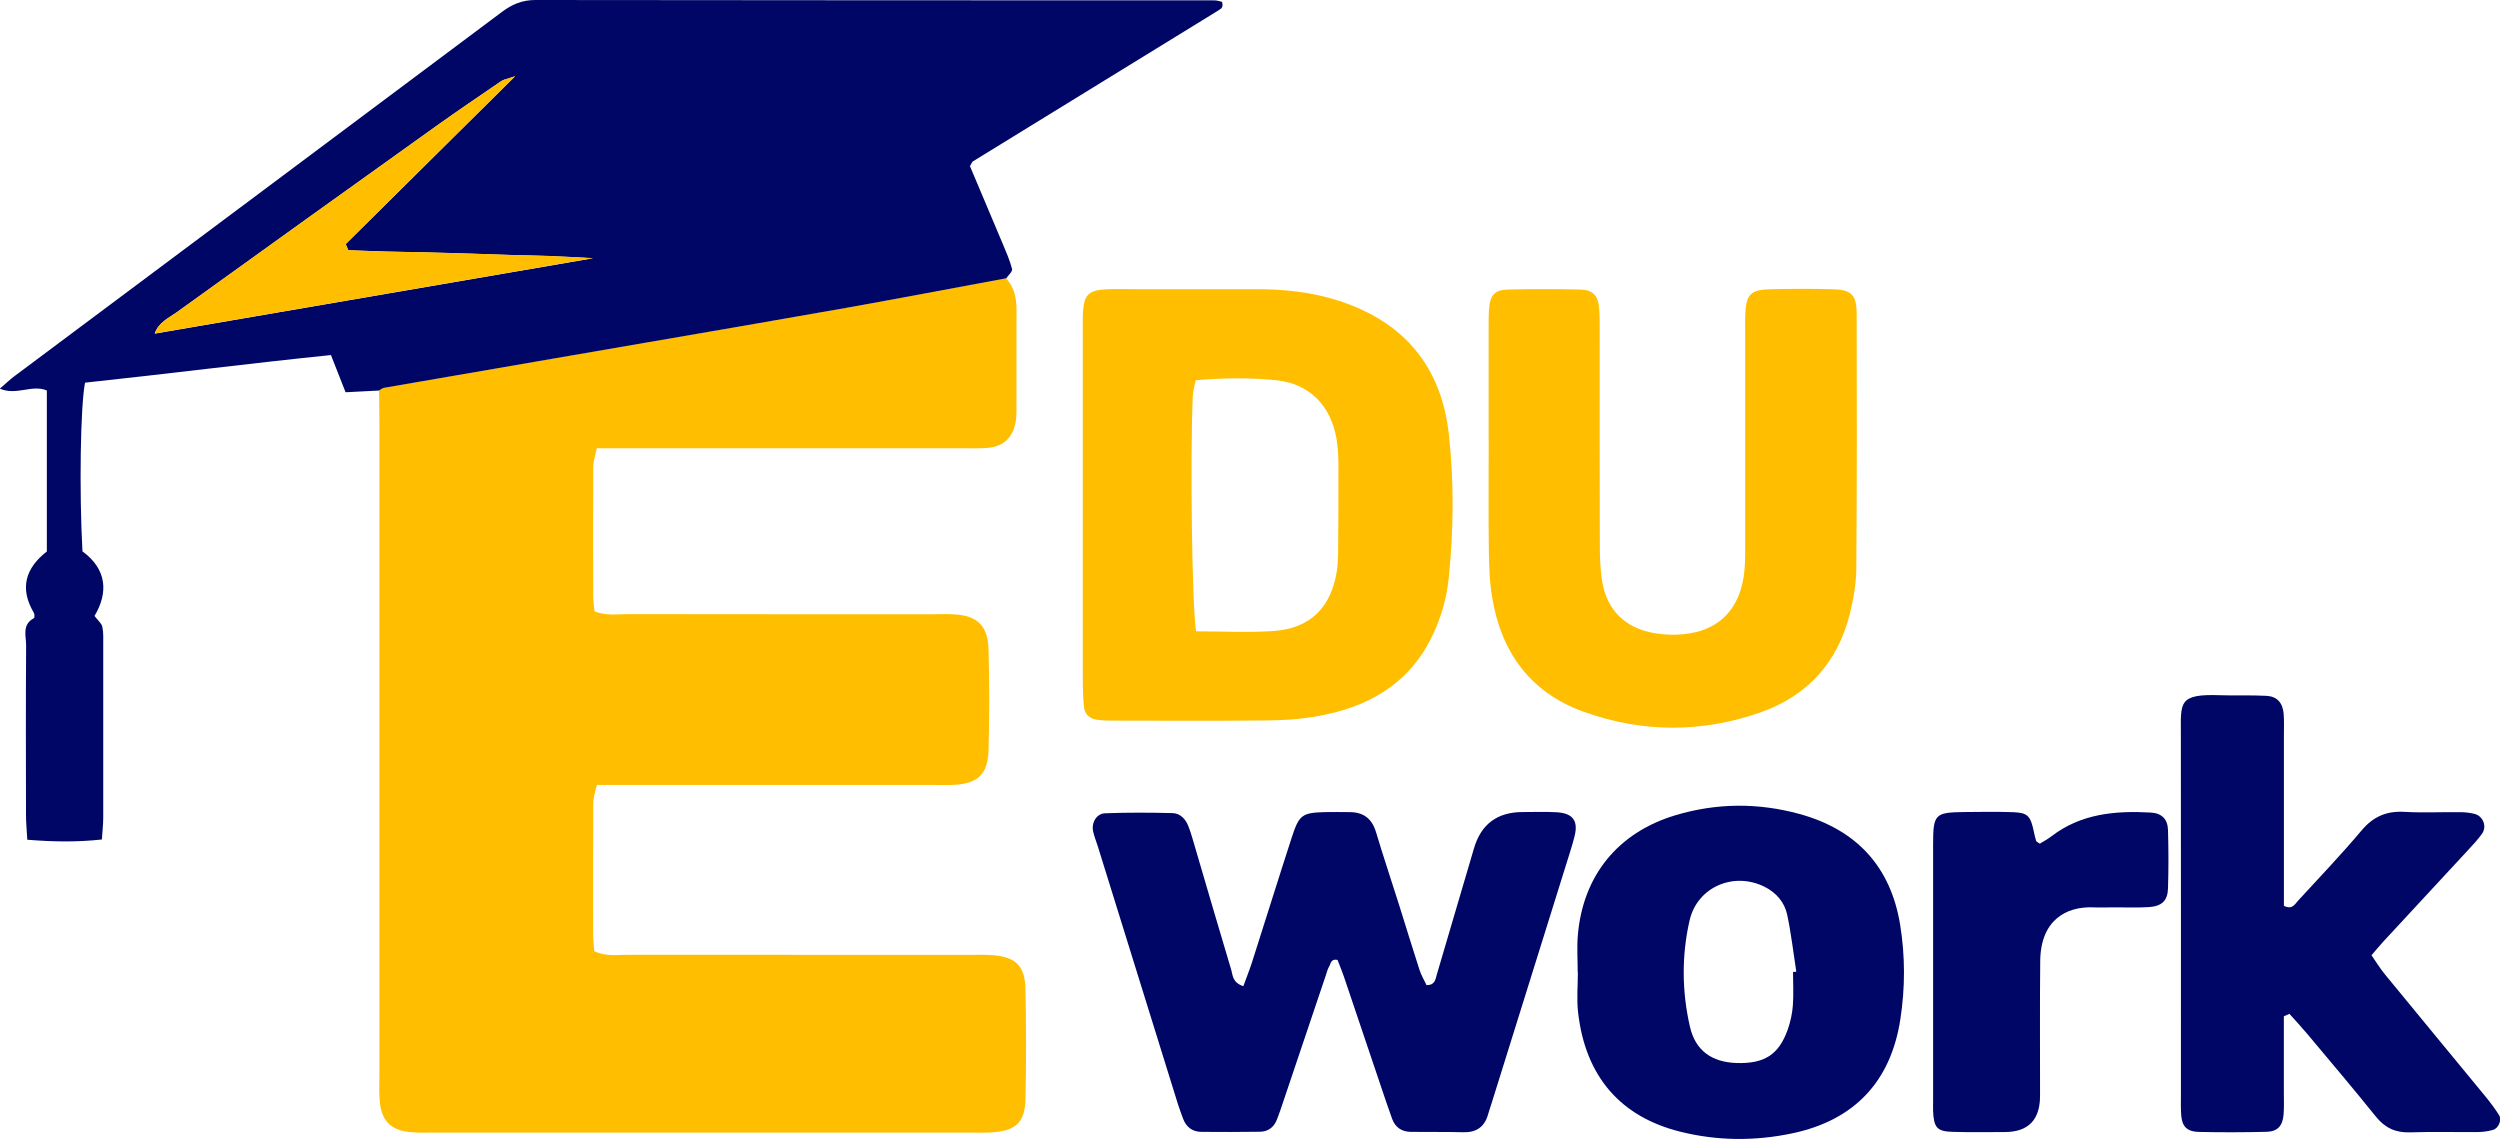 <?xml version="1.0" encoding="UTF-8"?> <svg xmlns="http://www.w3.org/2000/svg" id="b" viewBox="0 0 406.56 185.23" width="406.56" height="185.23"><g id="c"><path d="M163.61,45.26c1.32,1.44,1.7,3.18,1.7,5.08-.01,5.5,0,10.99-.01,16.49,0,.66-.03,1.34-.17,1.98-.51,2.42-1.98,3.79-4.43,4.02-1.32.12-2.66.07-3.99.07-17.99,0-35.98,0-53.97,0-1.81,0-3.63,0-5.7,0-.22,1.16-.55,2.08-.56,3-.04,7-.03,13.99-.01,20.99,0,.8.13,1.6.21,2.53,1.92.77,3.76.45,5.54.45,16.49.03,32.98.02,49.47.02,1.17,0,2.33-.05,3.5.02,3.69.2,5.47,1.84,5.57,5.62.15,5.49.15,11,0,16.49-.1,3.87-1.76,5.4-5.53,5.61-1.16.07-2.33.02-3.5.02-16.32,0-32.65,0-48.97,0-1.82,0-3.65,0-5.71,0-.22,1.11-.56,2.03-.57,2.96-.04,7.16-.03,14.33-.02,21.49,0,.81.11,1.62.18,2.58,1.84.9,3.69.59,5.45.59,18.49.02,36.98.01,55.47.02,1.33,0,2.67-.06,4,.05,3.58.3,5.11,1.75,5.2,5.39.14,5.99.14,11.99.01,17.99-.08,3.73-1.52,5.11-5.14,5.41-1.32.11-2.66.06-4,.06-28.98,0-57.97,0-86.95,0-1.33,0-2.67.05-3.99-.08-3.18-.31-4.71-1.91-4.95-5.18-.11-1.49-.04-3-.04-4.5,0-35.15,0-70.3,0-105.45,0-1.83-.04-3.66-.06-5.5.29-.15.57-.39.88-.45,14.08-2.44,28.16-4.86,42.24-7.29,10.97-1.89,21.94-3.76,32.9-5.71,8.67-1.54,17.31-3.19,25.97-4.8Z" style="fill:#ffbf00; stroke-width:0px;"></path><path d="M163.61,45.26c-8.65,1.6-17.3,3.25-25.97,4.8-10.96,1.95-21.93,3.82-32.9,5.71-14.08,2.43-28.16,4.85-42.24,7.29-.31.05-.59.29-.88.45-1.79.09-3.58.19-5.42.28-.81-2.07-1.53-3.9-2.38-6.05-13.4,1.37-26.73,3.08-39.99,4.49-.76,3.92-.95,17.68-.42,27.43,3.91,2.87,4.28,6.62,1.96,10.51.55.73,1.15,1.19,1.27,1.75.21.96.15,1.98.15,2.98,0,9.33.01,18.66,0,27.99,0,1.15-.13,2.3-.22,3.63-4.08.45-8,.38-12.13.04-.08-1.45-.21-2.76-.21-4.07-.02-9.16-.04-18.33.02-27.49.01-1.54-.73-3.42,1.27-4.47.12-.06.12-.65-.01-.87-2.39-4.02-1.32-7.31,2.11-9.98v-26.18c-2.45-1.02-4.89.87-7.65-.29.95-.82,1.62-1.46,2.36-2.02C28.77,41.44,55.2,21.71,81.6,1.96,83.25.72,84.89,0,87.06,0c36.82.06,73.63.04,110.45.06.43,0,.86.17,1.23.24.04.35.1.5.07.64-.03.16-.1.34-.22.44-.26.21-.55.37-.83.55-13.19,8.1-26.37,16.2-39.55,24.32-.12.07-.17.27-.47.77,1.7,4.02,3.5,8.27,5.29,12.54.58,1.38,1.19,2.75,1.56,4.19.1.4-.62,1.01-.96,1.52ZM56.63,40.68c-.14-.33-.28-.65-.41-.98,8.95-8.87,17.89-17.73,27.55-27.3-1.41.48-1.89.54-2.24.79-3.55,2.43-7.12,4.84-10.62,7.34-14.07,10.06-28.13,20.15-42.17,30.26-1.3.94-2.94,1.61-3.59,3.47,23.65-4.07,47.18-8.12,71.28-12.26-2.73-.14-4.88-.28-7.04-.36-2.16-.08-4.32-.11-6.49-.17-2.16-.06-4.32-.15-6.49-.22-2.33-.07-4.66-.14-6.99-.2-2.16-.05-4.33-.07-6.49-.13-2.11-.06-4.21-.15-6.31-.22Z" style="fill:#000666; stroke-width:0px;"></path><path d="M176.09,82.1c0-9.33,0-18.67,0-28,0-1.17-.04-2.34.04-3.5.18-2.67.97-3.42,3.77-3.55,1.66-.08,3.33-.02,5-.02,6.5,0,13,0,19.5,0,4.52,0,9.01.48,13.31,1.88,10.56,3.42,16.69,10.63,17.91,21.73.86,7.81.77,15.64-.03,23.46-.33,3.18-1.21,6.21-2.56,9.1-2.6,5.55-6.79,9.37-12.52,11.56-4.59,1.76-9.37,2.35-14.22,2.4-8.5.09-17,.04-25.5.03-.83,0-1.67-.03-2.49-.16-1.09-.17-1.86-.85-2-1.94-.17-1.32-.2-2.65-.21-3.98-.02-9.67,0-19.34,0-29ZM194.51,102.67c4.38,0,8.53.24,12.65-.06,5.93-.43,9.31-3.83,10.24-9.73.15-.98.2-1.99.21-2.98.04-4.65.07-9.3.05-13.95,0-1.49-.05-3-.29-4.47-.91-5.54-4.45-9.11-9.87-9.65-4.28-.43-8.6-.37-13.05,0-.18.92-.43,1.71-.47,2.5-.44,9.94-.14,34.03.53,38.34Z" style="fill:#ffbf00; stroke-width:0px;"></path><path d="M242.09,71.81c0-6.16,0-12.32,0-18.48,0-1.16-.02-2.34.1-3.49.19-1.84,1-2.7,2.92-2.75,3.99-.1,7.99-.1,11.98,0,1.86.05,2.74.95,2.94,2.76.14,1.32.11,2.66.12,3.99,0,11.49-.02,22.97.02,34.46,0,2.16.05,4.35.42,6.46.81,4.53,3.77,7.36,8.29,8.17,1.14.2,2.32.31,3.47.29,6.8-.1,10.8-3.87,11.36-10.7.12-1.49.1-2.99.1-4.49,0-11.15,0-22.31,0-33.46,0-1-.02-2,0-3,.11-3.74.75-4.46,4.31-4.54,3.33-.07,6.66-.08,9.99.01,2.96.08,3.82.93,3.83,3.98.04,13.82.05,27.63-.06,41.45-.02,2.47-.46,4.98-1.06,7.39-1.96,7.85-6.87,13.28-14.44,15.96-9.57,3.39-19.33,3.36-28.87-.08-8.58-3.09-13.36-9.61-14.84-18.51-.44-2.61-.52-5.3-.55-7.96-.08-5.82-.02-11.65-.02-17.48Z" style="fill:#ffbf00; stroke-width:0px;"></path><path d="M202.19,160.39c.5-1.38,1-2.6,1.4-3.85,2.18-6.81,4.3-13.64,6.51-20.44,1.17-3.59,1.68-3.92,5.3-4.03,1.33-.04,2.66,0,4,0,2.29-.02,3.71,1.02,4.38,3.28,1.19,3.98,2.52,7.92,3.77,11.89,1.1,3.49,2.16,6.99,3.29,10.47.29.9.79,1.74,1.15,2.5,1.38,0,1.44-.93,1.66-1.69,2.03-6.86,4.04-13.72,6.06-20.58q1.73-5.87,7.89-5.88c1.83,0,3.67-.07,5.5.03,2.67.14,3.59,1.38,2.97,3.87-.2.81-.43,1.61-.68,2.4-4.26,13.65-8.53,27.31-12.79,40.96-.2.63-.42,1.26-.6,1.9-.58,2.06-1.92,2.97-4.06,2.91-2.83-.08-5.66-.02-8.49-.06-1.47-.02-2.54-.7-3.06-2.13-.34-.94-.67-1.88-.99-2.82-2.29-6.78-4.57-13.55-6.86-20.33-.32-.93-.7-1.84-1.03-2.69-1.11-.22-1.08.63-1.36,1.08-.25.42-.37.92-.53,1.4-2.29,6.78-4.57,13.56-6.85,20.33-.37,1.1-.73,2.21-1.17,3.29-.49,1.19-1.46,1.84-2.72,1.85-3.16.05-6.33.04-9.49.02-1.5-.01-2.5-.79-3.01-2.19-.28-.78-.58-1.56-.83-2.35-4.35-13.97-8.69-27.95-13.03-41.93-.25-.79-.57-1.57-.75-2.38-.31-1.4.53-2.91,1.94-2.96,3.65-.14,7.31-.12,10.97-.03,1.25.03,2.13.97,2.57,2.11.48,1.23.82,2.53,1.2,3.8,1.93,6.54,3.82,13.09,5.79,19.62.26.87.17,2.02,1.96,2.62Z" style="fill:#000666; stroke-width:0px;"></path><path d="M371.41,165.27c0,4.15,0,8.3,0,12.45,0,1.17.05,2.34-.04,3.49-.15,1.88-.96,2.8-2.78,2.85-3.66.09-7.32.1-10.98.02-1.94-.04-2.75-.87-2.89-2.7-.09-1.16-.05-2.33-.05-3.49,0-19.48.01-38.96-.01-58.43,0-5.25-.46-6.64,6.43-6.4,2.49.09,5-.04,7.49.1,1.75.1,2.65,1.14,2.8,2.93.09,1.16.04,2.33.04,3.49,0,7.82,0,15.65,0,23.47v4.26c1.35.68,1.76-.25,2.26-.79,3.49-3.8,7.06-7.54,10.38-11.48,1.9-2.26,4.07-3.18,6.97-3.01,2.99.17,5.99.02,8.99.05.82,0,1.66.08,2.44.29,1.38.38,2,2.05,1.18,3.21-.67.94-1.47,1.8-2.26,2.65-4.63,5.01-9.28,10.01-13.91,15.02-.56.61-1.08,1.26-1.81,2.1.73,1.04,1.39,2.14,2.2,3.12,5.38,6.57,10.79,13.1,16.18,19.66.84,1.02,1.65,2.08,2.36,3.2.51.81-.09,2.2-1.03,2.44-.79.21-1.63.33-2.44.33-3.66.03-7.33-.07-10.99.05-2.37.08-4.1-.73-5.59-2.59-3.65-4.54-7.42-8.98-11.16-13.45-.92-1.1-1.91-2.16-2.87-3.23-.29.13-.59.25-.88.38Z" style="fill:#000666; stroke-width:0px;"></path><path d="M256.57,158.12c0-1.99-.14-4,.02-5.98.81-9.72,6.51-16.75,15.87-19.56,6.69-2.01,13.46-2.05,20.17-.21,9.22,2.53,14.83,8.5,16.38,18.02.83,5.12.82,10.28.03,15.39-1.57,10.2-7.56,16.42-17.58,18.53-6.07,1.28-12.22,1.24-18.29-.29-9.54-2.4-15.36-8.87-16.54-19.43-.24-2.13-.03-4.32-.03-6.48h-.03ZM291.6,158.07c.17-.02.35-.04.52-.05-.48-3.09-.83-6.21-1.48-9.26-.43-2.02-1.77-3.58-3.63-4.52-5.01-2.55-10.99-.02-12.24,5.43-1.31,5.71-1.26,11.56.05,17.28.89,3.91,3.56,5.78,7.56,5.92,4.55.15,6.91-1.35,8.36-5.47.43-1.23.72-2.56.82-3.86.14-1.81.03-3.64.03-5.46Z" style="fill:#000666; stroke-width:0px;"></path><path d="M331.71,137.21c.59-.37,1.3-.74,1.92-1.22,4.8-3.68,10.38-4.17,16.12-3.85,1.82.1,2.77,1.08,2.82,2.85.09,3.16.1,6.32,0,9.48-.06,2.03-1.02,2.92-3.17,3.05-1.82.11-3.66.04-5.49.04-1.16,0-2.33.05-3.49,0-4.47-.18-8.56,2.13-8.63,8.7-.08,7.32-.02,14.64-.03,21.95q0,5.87-5.73,5.89c-2.83.01-5.66.05-8.48-.03-2.55-.07-3.06-.69-3.18-3.37-.02-.5,0-1,0-1.5,0-13.97-.01-27.94,0-41.91,0-4.88.31-5.17,5-5.23,2.66-.03,5.32-.07,7.98.02,2.44.09,2.87.59,3.43,3.29.1.47.2.94.35,1.39.04.13.26.2.59.44Z" style="fill:#000666; stroke-width:0px;"></path><path d="M56.63,40.68c2.1.08,4.21.17,6.31.22,2.16.06,4.33.08,6.49.13,2.33.06,4.66.13,6.99.2,2.16.07,4.32.15,6.49.22,2.16.06,4.33.09,6.49.17,2.16.08,4.32.22,7.04.36-24.1,4.15-47.63,8.19-71.28,12.26.65-1.86,2.29-2.53,3.59-3.47,14.03-10.12,28.09-20.2,42.17-30.26,3.5-2.5,7.06-4.91,10.62-7.34.36-.24.84-.3,2.24-.79-9.66,9.57-18.61,18.44-27.55,27.3.14.33.28.65.41.98Z" style="fill:#ffbf00; stroke-width:0px;"></path></g></svg> 